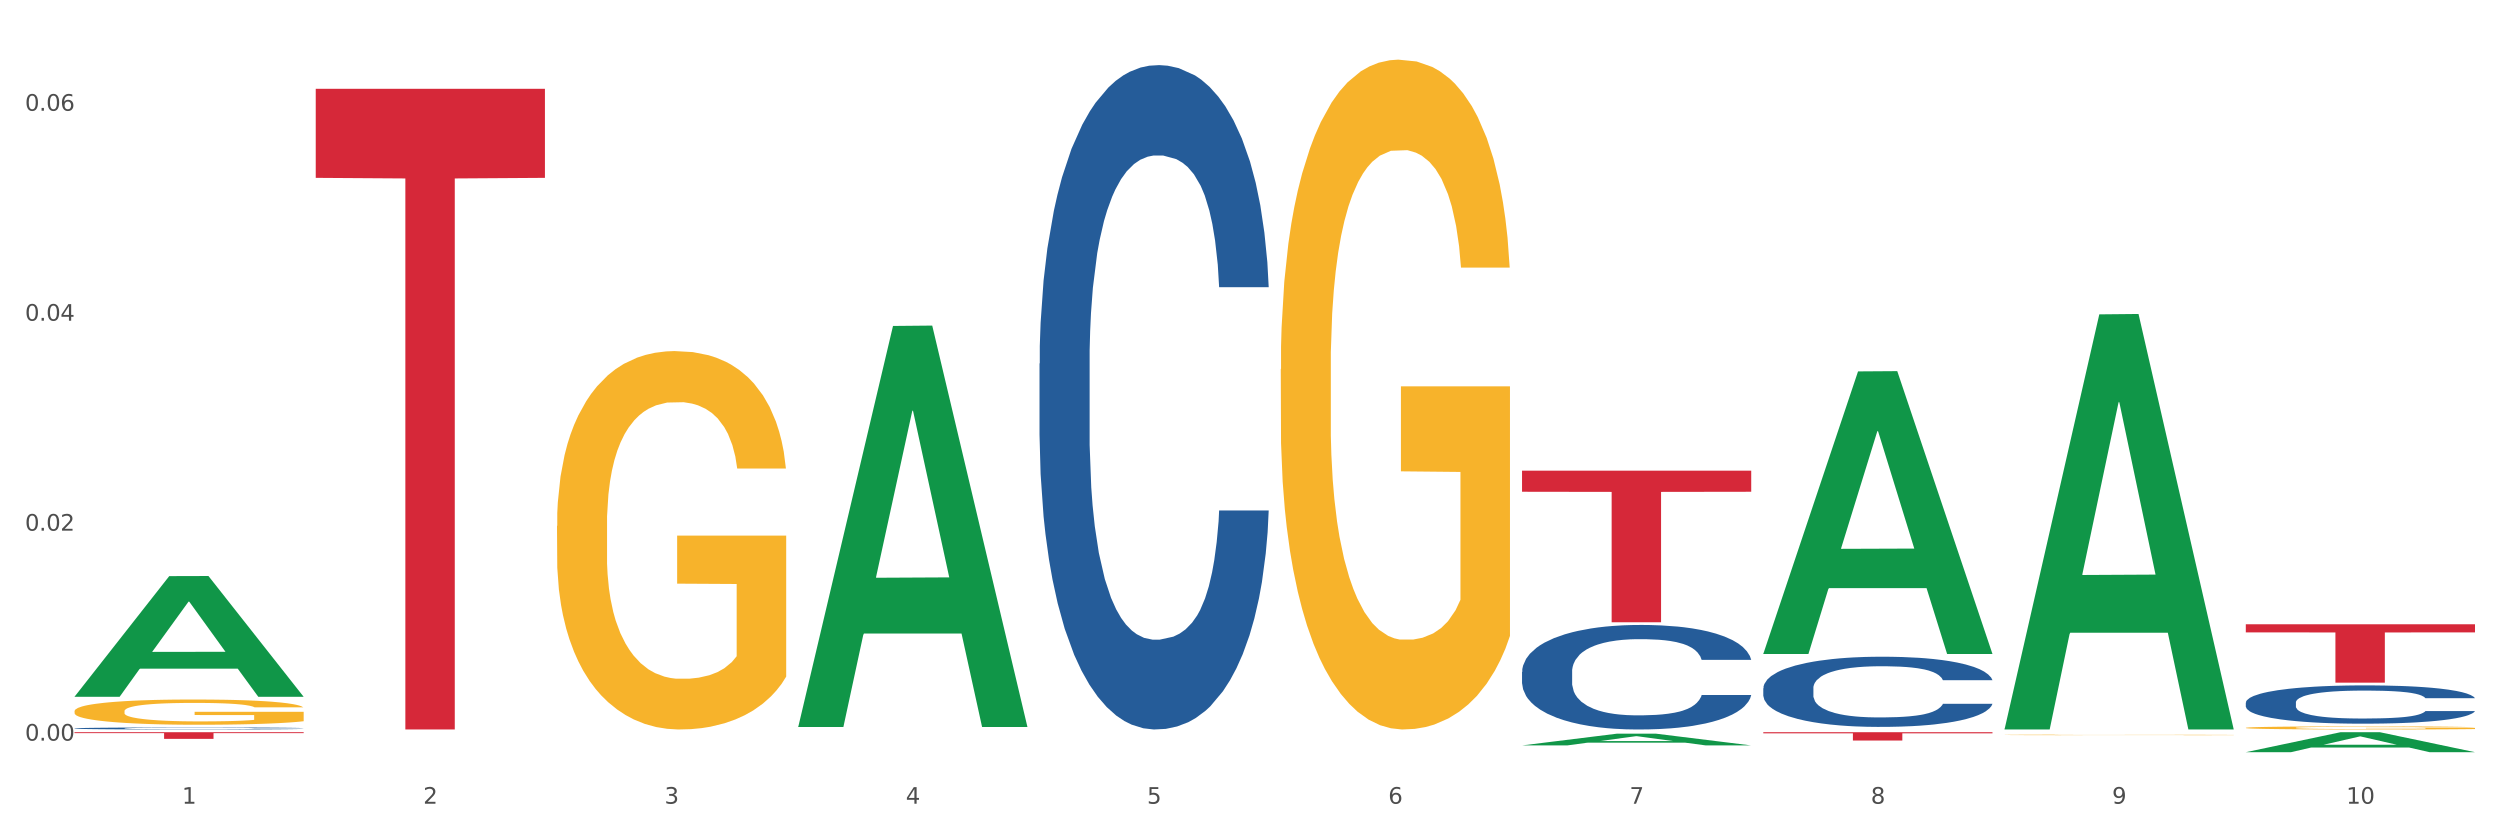 <?xml version="1.0" encoding="utf-8" standalone="no"?>
<!DOCTYPE svg PUBLIC "-//W3C//DTD SVG 1.1//EN"
  "http://www.w3.org/Graphics/SVG/1.1/DTD/svg11.dtd">
<svg xmlns:xlink="http://www.w3.org/1999/xlink" width="1080pt" height="360pt" viewBox="0 0 1080 360" xmlns="http://www.w3.org/2000/svg" version="1.1">
 <rect x="0" y="0" width="1080" height="360" fill="#333333" stroke="none"/>
 <defs>
  <style type="text/css">*{stroke-linejoin: round; stroke-linecap: butt}</style>
 </defs>
 <g id="figure_1">
  <g id="patch_1">
   <path d="M 0 360 
L 1080 360 
L 1080 0 
L 0 0 
z
" style="fill: #ffffff; stroke: #ffffff; stroke-linejoin: miter"/>
  </g>
  <g id="axes_1">
   <g id="matplotlib.axis_1">
    <g id="xtick_1">
     <g id="text_1">
      <!-- 1 -->
      <g style="fill: #4d4d4d" transform="translate(78.627 347.204) scale(0.096 -0.096)">
       <defs>
        <path id="DejaVuSans-31" d="M 794 531 
L 1825 531 
L 1825 4091 
L 703 3866 
L 703 4441 
L 1819 4666 
L 2450 4666 
L 2450 531 
L 3481 531 
L 3481 0 
L 794 0 
L 794 531 
z
" transform="scale(0.016)"/>
       </defs>
       <use xlink:href="#DejaVuSans-31"/>
      </g>
     </g>
    </g>
    <g id="xtick_2">
     <g id="text_2">
      <!-- 2 -->
      <g style="fill: #4d4d4d" transform="translate(182.851 347.204) scale(0.096 -0.096)">
       <defs>
        <path id="DejaVuSans-32" d="M 1228 531 
L 3431 531 
L 3431 0 
L 469 0 
L 469 531 
Q 828 903 1448 1529 
Q 2069 2156 2228 2338 
Q 2531 2678 2651 2914 
Q 2772 3150 2772 3378 
Q 2772 3750 2511 3984 
Q 2250 4219 1831 4219 
Q 1534 4219 1204 4116 
Q 875 4013 500 3803 
L 500 4441 
Q 881 4594 1212 4672 
Q 1544 4750 1819 4750 
Q 2544 4750 2975 4387 
Q 3406 4025 3406 3419 
Q 3406 3131 3298 2873 
Q 3191 2616 2906 2266 
Q 2828 2175 2409 1742 
Q 1991 1309 1228 531 
z
" transform="scale(0.016)"/>
       </defs>
       <use xlink:href="#DejaVuSans-32"/>
      </g>
     </g>
    </g>
    <g id="xtick_3">
     <g id="text_3">
      <!-- 3 -->
      <g style="fill: #4d4d4d" transform="translate(287.074 347.204) scale(0.096 -0.096)">
       <defs>
        <path id="DejaVuSans-33" d="M 2597 2516 
Q 3050 2419 3304 2112 
Q 3559 1806 3559 1356 
Q 3559 666 3084 287 
Q 2609 -91 1734 -91 
Q 1441 -91 1130 -33 
Q 819 25 488 141 
L 488 750 
Q 750 597 1062 519 
Q 1375 441 1716 441 
Q 2309 441 2620 675 
Q 2931 909 2931 1356 
Q 2931 1769 2642 2001 
Q 2353 2234 1838 2234 
L 1294 2234 
L 1294 2753 
L 1863 2753 
Q 2328 2753 2575 2939 
Q 2822 3125 2822 3475 
Q 2822 3834 2567 4026 
Q 2313 4219 1838 4219 
Q 1578 4219 1281 4162 
Q 984 4106 628 3988 
L 628 4550 
Q 988 4650 1302 4700 
Q 1616 4750 1894 4750 
Q 2613 4750 3031 4423 
Q 3450 4097 3450 3541 
Q 3450 3153 3228 2886 
Q 3006 2619 2597 2516 
z
" transform="scale(0.016)"/>
       </defs>
       <use xlink:href="#DejaVuSans-33"/>
      </g>
     </g>
    </g>
    <g id="xtick_4">
     <g id="text_4">
      <!-- 4 -->
      <g style="fill: #4d4d4d" transform="translate(391.298 347.204) scale(0.096 -0.096)">
       <defs>
        <path id="DejaVuSans-34" d="M 2419 4116 
L 825 1625 
L 2419 1625 
L 2419 4116 
z
M 2253 4666 
L 3047 4666 
L 3047 1625 
L 3713 1625 
L 3713 1100 
L 3047 1100 
L 3047 0 
L 2419 0 
L 2419 1100 
L 313 1100 
L 313 1709 
L 2253 4666 
z
" transform="scale(0.016)"/>
       </defs>
       <use xlink:href="#DejaVuSans-34"/>
      </g>
     </g>
    </g>
    <g id="xtick_5">
     <g id="text_5">
      <!-- 5 -->
      <g style="fill: #4d4d4d" transform="translate(495.522 347.204) scale(0.096 -0.096)">
       <defs>
        <path id="DejaVuSans-35" d="M 691 4666 
L 3169 4666 
L 3169 4134 
L 1269 4134 
L 1269 2991 
Q 1406 3038 1543 3061 
Q 1681 3084 1819 3084 
Q 2600 3084 3056 2656 
Q 3513 2228 3513 1497 
Q 3513 744 3044 326 
Q 2575 -91 1722 -91 
Q 1428 -91 1123 -41 
Q 819 9 494 109 
L 494 744 
Q 775 591 1075 516 
Q 1375 441 1709 441 
Q 2250 441 2565 725 
Q 2881 1009 2881 1497 
Q 2881 1984 2565 2268 
Q 2250 2553 1709 2553 
Q 1456 2553 1204 2497 
Q 953 2441 691 2322 
L 691 4666 
z
" transform="scale(0.016)"/>
       </defs>
       <use xlink:href="#DejaVuSans-35"/>
      </g>
     </g>
    </g>
    <g id="xtick_6">
     <g id="text_6">
      <!-- 6 -->
      <g style="fill: #4d4d4d" transform="translate(599.745 347.204) scale(0.096 -0.096)">
       <defs>
        <path id="DejaVuSans-36" d="M 2113 2584 
Q 1688 2584 1439 2293 
Q 1191 2003 1191 1497 
Q 1191 994 1439 701 
Q 1688 409 2113 409 
Q 2538 409 2786 701 
Q 3034 994 3034 1497 
Q 3034 2003 2786 2293 
Q 2538 2584 2113 2584 
z
M 3366 4563 
L 3366 3988 
Q 3128 4100 2886 4159 
Q 2644 4219 2406 4219 
Q 1781 4219 1451 3797 
Q 1122 3375 1075 2522 
Q 1259 2794 1537 2939 
Q 1816 3084 2150 3084 
Q 2853 3084 3261 2657 
Q 3669 2231 3669 1497 
Q 3669 778 3244 343 
Q 2819 -91 2113 -91 
Q 1303 -91 875 529 
Q 447 1150 447 2328 
Q 447 3434 972 4092 
Q 1497 4750 2381 4750 
Q 2619 4750 2861 4703 
Q 3103 4656 3366 4563 
z
" transform="scale(0.016)"/>
       </defs>
       <use xlink:href="#DejaVuSans-36"/>
      </g>
     </g>
    </g>
    <g id="xtick_7">
     <g id="text_7">
      <!-- 7 -->
      <g style="fill: #4d4d4d" transform="translate(703.969 347.204) scale(0.096 -0.096)">
       <defs>
        <path id="DejaVuSans-37" d="M 525 4666 
L 3525 4666 
L 3525 4397 
L 1831 0 
L 1172 0 
L 2766 4134 
L 525 4134 
L 525 4666 
z
" transform="scale(0.016)"/>
       </defs>
       <use xlink:href="#DejaVuSans-37"/>
      </g>
     </g>
    </g>
    <g id="xtick_8">
     <g id="text_8">
      <!-- 8 -->
      <g style="fill: #4d4d4d" transform="translate(808.193 347.204) scale(0.096 -0.096)">
       <defs>
        <path id="DejaVuSans-38" d="M 2034 2216 
Q 1584 2216 1326 1975 
Q 1069 1734 1069 1313 
Q 1069 891 1326 650 
Q 1584 409 2034 409 
Q 2484 409 2743 651 
Q 3003 894 3003 1313 
Q 3003 1734 2745 1975 
Q 2488 2216 2034 2216 
z
M 1403 2484 
Q 997 2584 770 2862 
Q 544 3141 544 3541 
Q 544 4100 942 4425 
Q 1341 4750 2034 4750 
Q 2731 4750 3128 4425 
Q 3525 4100 3525 3541 
Q 3525 3141 3298 2862 
Q 3072 2584 2669 2484 
Q 3125 2378 3379 2068 
Q 3634 1759 3634 1313 
Q 3634 634 3220 271 
Q 2806 -91 2034 -91 
Q 1263 -91 848 271 
Q 434 634 434 1313 
Q 434 1759 690 2068 
Q 947 2378 1403 2484 
z
M 1172 3481 
Q 1172 3119 1398 2916 
Q 1625 2713 2034 2713 
Q 2441 2713 2670 2916 
Q 2900 3119 2900 3481 
Q 2900 3844 2670 4047 
Q 2441 4250 2034 4250 
Q 1625 4250 1398 4047 
Q 1172 3844 1172 3481 
z
" transform="scale(0.016)"/>
       </defs>
       <use xlink:href="#DejaVuSans-38"/>
      </g>
     </g>
    </g>
    <g id="xtick_9">
     <g id="text_9">
      <!-- 9 -->
      <g style="fill: #4d4d4d" transform="translate(912.416 347.204) scale(0.096 -0.096)">
       <defs>
        <path id="DejaVuSans-39" d="M 703 97 
L 703 672 
Q 941 559 1184 500 
Q 1428 441 1663 441 
Q 2288 441 2617 861 
Q 2947 1281 2994 2138 
Q 2813 1869 2534 1725 
Q 2256 1581 1919 1581 
Q 1219 1581 811 2004 
Q 403 2428 403 3163 
Q 403 3881 828 4315 
Q 1253 4750 1959 4750 
Q 2769 4750 3195 4129 
Q 3622 3509 3622 2328 
Q 3622 1225 3098 567 
Q 2575 -91 1691 -91 
Q 1453 -91 1209 -44 
Q 966 3 703 97 
z
M 1959 2075 
Q 2384 2075 2632 2365 
Q 2881 2656 2881 3163 
Q 2881 3666 2632 3958 
Q 2384 4250 1959 4250 
Q 1534 4250 1286 3958 
Q 1038 3666 1038 3163 
Q 1038 2656 1286 2365 
Q 1534 2075 1959 2075 
z
" transform="scale(0.016)"/>
       </defs>
       <use xlink:href="#DejaVuSans-39"/>
      </g>
     </g>
    </g>
    <g id="xtick_10">
     <g id="text_10">
      <!-- 10 -->
      <g style="fill: #4d4d4d" transform="translate(1013.586 347.204) scale(0.096 -0.096)">
       <defs>
        <path id="DejaVuSans-30" d="M 2034 4250 
Q 1547 4250 1301 3770 
Q 1056 3291 1056 2328 
Q 1056 1369 1301 889 
Q 1547 409 2034 409 
Q 2525 409 2770 889 
Q 3016 1369 3016 2328 
Q 3016 3291 2770 3770 
Q 2525 4250 2034 4250 
z
M 2034 4750 
Q 2819 4750 3233 4129 
Q 3647 3509 3647 2328 
Q 3647 1150 3233 529 
Q 2819 -91 2034 -91 
Q 1250 -91 836 529 
Q 422 1150 422 2328 
Q 422 3509 836 4129 
Q 1250 4750 2034 4750 
z
" transform="scale(0.016)"/>
       </defs>
       <use xlink:href="#DejaVuSans-31"/>
       <use xlink:href="#DejaVuSans-30" transform="translate(63.623 0)"/>
      </g>
     </g>
    </g>
    <g id="xtick_11"/>
    <g id="xtick_12"/>
    <g id="xtick_13"/>
    <g id="xtick_14"/>
    <g id="xtick_15"/>
    <g id="xtick_16"/>
    <g id="xtick_17"/>
    <g id="xtick_18"/>
    <g id="xtick_19"/>
   </g>
   <g id="matplotlib.axis_2">
    <g id="ytick_1">
     <g id="text_11">
      <!-- 0.00 -->
      <g style="fill: #4d4d4d" transform="translate(10.8 319.951) scale(0.096 -0.096)">
       <defs>
        <path id="DejaVuSans-2e" d="M 684 794 
L 1344 794 
L 1344 0 
L 684 0 
L 684 794 
z
" transform="scale(0.016)"/>
       </defs>
       <use xlink:href="#DejaVuSans-30"/>
       <use xlink:href="#DejaVuSans-2e" transform="translate(63.623 0)"/>
       <use xlink:href="#DejaVuSans-30" transform="translate(95.41 0)"/>
       <use xlink:href="#DejaVuSans-30" transform="translate(159.033 0)"/>
      </g>
     </g>
    </g>
    <g id="ytick_2">
     <g id="text_12">
      <!-- 0.02 -->
      <g style="fill: #4d4d4d" transform="translate(10.8 229.247) scale(0.096 -0.096)">
       <use xlink:href="#DejaVuSans-30"/>
       <use xlink:href="#DejaVuSans-2e" transform="translate(63.623 0)"/>
       <use xlink:href="#DejaVuSans-30" transform="translate(95.41 0)"/>
       <use xlink:href="#DejaVuSans-32" transform="translate(159.033 0)"/>
      </g>
     </g>
    </g>
    <g id="ytick_3">
     <g id="text_13">
      <!-- 0.04 -->
      <g style="fill: #4d4d4d" transform="translate(10.8 138.543) scale(0.096 -0.096)">
       <use xlink:href="#DejaVuSans-30"/>
       <use xlink:href="#DejaVuSans-2e" transform="translate(63.623 0)"/>
       <use xlink:href="#DejaVuSans-30" transform="translate(95.41 0)"/>
       <use xlink:href="#DejaVuSans-34" transform="translate(159.033 0)"/>
      </g>
     </g>
    </g>
    <g id="ytick_4">
     <g id="text_14">
      <!-- 0.06 -->
      <g style="fill: #4d4d4d" transform="translate(10.8 47.839) scale(0.096 -0.096)">
       <use xlink:href="#DejaVuSans-30"/>
       <use xlink:href="#DejaVuSans-2e" transform="translate(63.623 0)"/>
       <use xlink:href="#DejaVuSans-30" transform="translate(95.41 0)"/>
       <use xlink:href="#DejaVuSans-36" transform="translate(159.033 0)"/>
      </g>
     </g>
    </g>
    <g id="ytick_5"/>
    <g id="ytick_6"/>
    <g id="ytick_7"/>
   </g>
   <g id="PolyCollection_1">
    <path d="M 32.175 300.929 
L 32.277 300.88 
L 73.107 248.885 
L 90.051 248.836 
L 131.187 301.027 
L 111.589 301.027 
L 102.709 288.873 
L 60.552 288.873 
L 60.246 289.069 
L 51.671 301.027 
L 32.175 301.027 
L 32.175 300.929 
L 65.86 281.621 
L 97.401 281.572 
L 81.783 259.96 
L 81.579 259.862 
L 81.375 260.009 
L 65.758 281.572 
L 65.86 281.621 
L 32.175 300.929 
z
" clip-path="url(#p50950fd0c3)" style="fill: #109648"/>
    <path d="M 240.622 227.204 
L 240.739 227.054 
L 240.739 221.68 
L 240.973 217.051 
L 242.142 205.854 
L 243.895 196.597 
L 245.181 191.67 
L 246.467 187.639 
L 247.987 183.608 
L 249.857 179.428 
L 253.247 173.306 
L 255.351 170.171 
L 257.923 166.886 
L 262.599 162.109 
L 265.989 159.421 
L 269.496 157.182 
L 275.224 154.495 
L 278.965 153.3 
L 282.939 152.404 
L 287.732 151.807 
L 291.356 151.658 
L 299.305 152.106 
L 306.085 153.449 
L 309.358 154.495 
L 313.566 156.286 
L 315.788 157.481 
L 319.411 159.869 
L 323.152 163.005 
L 325.724 165.692 
L 329.581 170.768 
L 332.504 175.844 
L 335.193 182.115 
L 336.595 186.445 
L 337.647 190.476 
L 338.583 195.104 
L 339.518 202.42 
L 318.476 202.42 
L 317.658 197.194 
L 316.372 192.267 
L 314.502 187.49 
L 312.865 184.504 
L 310.06 180.771 
L 307.488 178.383 
L 304.799 176.591 
L 301.526 175.098 
L 298.954 174.351 
L 295.33 173.754 
L 288.2 173.904 
L 283.407 175.098 
L 280.134 176.591 
L 278.03 177.935 
L 276.159 179.428 
L 274.055 181.518 
L 271.6 184.653 
L 269.847 187.49 
L 268.093 191.073 
L 266.69 194.656 
L 265.405 198.837 
L 264.352 203.316 
L 263.534 207.944 
L 262.833 213.617 
L 262.248 223.023 
L 262.248 243.477 
L 262.482 248.106 
L 263.067 254.227 
L 263.768 258.855 
L 264.937 264.379 
L 265.989 268.112 
L 267.976 273.487 
L 270.197 277.966 
L 271.951 280.802 
L 273.704 283.191 
L 276.744 286.476 
L 280.134 289.163 
L 283.056 290.805 
L 287.031 292.298 
L 289.719 292.896 
L 292.057 293.194 
L 297.785 293.194 
L 301.877 292.746 
L 306.436 291.701 
L 309.943 290.357 
L 312.865 288.715 
L 316.138 286.028 
L 318.242 283.49 
L 318.242 252.286 
L 292.525 252.137 
L 292.525 231.384 
L 339.635 231.384 
L 339.635 292.298 
L 337.647 295.434 
L 335.426 298.27 
L 333.088 300.808 
L 329.581 303.944 
L 325.373 306.93 
L 321.632 309.02 
L 317.658 310.812 
L 312.982 312.454 
L 306.903 313.947 
L 303.163 314.544 
L 298.487 314.992 
L 292.992 315.141 
L 288.2 314.843 
L 283.524 314.096 
L 278.614 312.752 
L 273.821 310.812 
L 270.197 308.871 
L 266.574 306.482 
L 262.716 303.347 
L 259.677 300.361 
L 257.339 297.673 
L 254.767 294.239 
L 251.961 289.76 
L 249.857 285.729 
L 247.987 281.549 
L 246 276.174 
L 244.597 271.546 
L 243.194 265.723 
L 242.376 261.393 
L 241.441 254.675 
L 240.739 245.269 
L 240.622 227.204 
z
" clip-path="url(#p50950fd0c3)" style="fill: #f7b32b"/>
    <path d="M 553.293 159.483 
L 553.41 159.219 
L 553.41 149.705 
L 553.644 141.512 
L 554.813 121.692 
L 556.566 105.306 
L 557.852 96.585 
L 559.138 89.45 
L 560.658 82.314 
L 562.528 74.915 
L 565.918 64.079 
L 568.022 58.53 
L 570.594 52.716 
L 575.27 44.259 
L 578.66 39.502 
L 582.167 35.538 
L 587.895 30.781 
L 591.636 28.667 
L 595.61 27.081 
L 600.403 26.024 
L 604.027 25.759 
L 611.976 26.552 
L 618.756 28.931 
L 622.029 30.781 
L 626.237 33.952 
L 628.458 36.066 
L 632.082 40.295 
L 635.823 45.844 
L 638.395 50.601 
L 642.252 59.587 
L 645.175 68.572 
L 647.863 79.672 
L 649.266 87.336 
L 650.318 94.471 
L 651.253 102.664 
L 652.189 115.613 
L 631.147 115.613 
L 630.329 106.364 
L 629.043 97.642 
L 627.173 89.186 
L 625.536 83.9 
L 622.73 77.293 
L 620.159 73.065 
L 617.47 69.894 
L 614.197 67.251 
L 611.625 65.929 
L 608.001 64.872 
L 600.87 65.137 
L 596.078 67.251 
L 592.805 69.894 
L 590.7 72.272 
L 588.83 74.915 
L 586.726 78.615 
L 584.271 84.164 
L 582.518 89.186 
L 580.764 95.528 
L 579.361 101.871 
L 578.075 109.271 
L 577.023 117.199 
L 576.205 125.391 
L 575.504 135.434 
L 574.919 152.083 
L 574.919 188.289 
L 575.153 196.482 
L 575.737 207.317 
L 576.439 215.509 
L 577.608 225.288 
L 578.66 231.894 
L 580.647 241.408 
L 582.868 249.337 
L 584.622 254.358 
L 586.375 258.586 
L 589.415 264.4 
L 592.805 269.157 
L 595.727 272.064 
L 599.702 274.707 
L 602.39 275.764 
L 604.728 276.293 
L 610.456 276.293 
L 614.548 275.5 
L 619.107 273.65 
L 622.613 271.271 
L 625.536 268.364 
L 628.809 263.607 
L 630.913 259.115 
L 630.913 203.881 
L 605.196 203.617 
L 605.196 166.883 
L 652.306 166.883 
L 652.306 274.707 
L 650.318 280.257 
L 648.097 285.278 
L 645.759 289.771 
L 642.252 295.321 
L 638.044 300.606 
L 634.303 304.306 
L 630.329 307.477 
L 625.653 310.384 
L 619.574 313.027 
L 615.833 314.084 
L 611.158 314.877 
L 605.663 315.141 
L 600.87 314.613 
L 596.195 313.291 
L 591.285 310.913 
L 586.492 307.477 
L 582.868 304.042 
L 579.244 299.813 
L 575.387 294.263 
L 572.347 288.978 
L 570.009 284.221 
L 567.438 278.143 
L 564.632 270.214 
L 562.528 263.079 
L 560.658 255.679 
L 558.67 246.165 
L 557.268 237.973 
L 555.865 227.666 
L 555.047 220.002 
L 554.111 208.11 
L 553.41 191.46 
L 553.293 159.483 
z
" clip-path="url(#p50950fd0c3)" style="fill: #f7b32b"/>
    <path d="M 865.964 317.479 
L 866.081 317.479 
L 866.081 317.471 
L 866.315 317.464 
L 867.484 317.447 
L 869.237 317.434 
L 870.523 317.426 
L 871.809 317.42 
L 873.329 317.414 
L 875.199 317.408 
L 878.589 317.399 
L 880.693 317.394 
L 883.265 317.389 
L 887.941 317.382 
L 891.331 317.378 
L 894.838 317.375 
L 900.566 317.371 
L 904.306 317.369 
L 908.281 317.368 
L 913.074 317.367 
L 916.698 317.367 
L 924.647 317.367 
L 931.427 317.369 
L 934.7 317.371 
L 938.908 317.373 
L 941.129 317.375 
L 944.753 317.379 
L 948.494 317.383 
L 951.066 317.387 
L 954.923 317.395 
L 957.846 317.403 
L 960.534 317.412 
L 961.937 317.418 
L 962.989 317.424 
L 963.924 317.431 
L 964.859 317.442 
L 943.818 317.442 
L 943 317.434 
L 941.714 317.427 
L 939.843 317.42 
L 938.207 317.415 
L 935.401 317.41 
L 932.829 317.406 
L 930.141 317.404 
L 926.868 317.401 
L 924.296 317.4 
L 920.672 317.399 
L 913.541 317.4 
L 908.749 317.401 
L 905.475 317.404 
L 903.371 317.406 
L 901.501 317.408 
L 899.397 317.411 
L 896.942 317.416 
L 895.188 317.42 
L 893.435 317.425 
L 892.032 317.431 
L 890.746 317.437 
L 889.694 317.444 
L 888.876 317.45 
L 888.175 317.459 
L 887.59 317.473 
L 887.59 317.503 
L 887.824 317.51 
L 888.408 317.519 
L 889.11 317.526 
L 890.279 317.534 
L 891.331 317.54 
L 893.318 317.548 
L 895.539 317.555 
L 897.293 317.559 
L 899.046 317.563 
L 902.085 317.567 
L 905.475 317.571 
L 908.398 317.574 
L 912.372 317.576 
L 915.061 317.577 
L 917.399 317.577 
L 923.127 317.577 
L 927.218 317.577 
L 931.777 317.575 
L 935.284 317.573 
L 938.207 317.571 
L 941.48 317.567 
L 943.584 317.563 
L 943.584 317.516 
L 917.867 317.516 
L 917.867 317.485 
L 964.976 317.485 
L 964.976 317.576 
L 962.989 317.581 
L 960.768 317.585 
L 958.43 317.589 
L 954.923 317.593 
L 950.715 317.598 
L 946.974 317.601 
L 943 317.604 
L 938.324 317.606 
L 932.245 317.608 
L 928.504 317.609 
L 923.828 317.61 
L 918.334 317.61 
L 913.541 317.61 
L 908.865 317.609 
L 903.956 317.607 
L 899.163 317.604 
L 895.539 317.601 
L 891.915 317.597 
L 888.058 317.593 
L 885.018 317.588 
L 882.68 317.584 
L 880.109 317.579 
L 877.303 317.572 
L 875.199 317.566 
L 873.329 317.56 
L 871.341 317.552 
L 869.938 317.545 
L 868.536 317.536 
L 867.717 317.53 
L 866.782 317.52 
L 866.081 317.506 
L 865.964 317.479 
z
" clip-path="url(#p50950fd0c3)" style="fill: #f7b32b"/>
    <path d="M 970.188 314.417 
L 970.304 314.416 
L 970.304 314.372 
L 970.538 314.334 
L 971.707 314.242 
L 973.461 314.165 
L 974.747 314.125 
L 976.032 314.092 
L 977.552 314.058 
L 979.422 314.024 
L 982.813 313.974 
L 984.917 313.948 
L 987.488 313.921 
L 992.164 313.881 
L 995.554 313.859 
L 999.061 313.841 
L 1004.789 313.819 
L 1008.53 313.809 
L 1012.505 313.802 
L 1017.297 313.797 
L 1020.921 313.795 
L 1028.87 313.799 
L 1035.65 313.81 
L 1038.923 313.819 
L 1043.132 313.834 
L 1045.353 313.843 
L 1048.977 313.863 
L 1052.717 313.889 
L 1055.289 313.911 
L 1059.147 313.953 
L 1062.069 313.995 
L 1064.758 314.046 
L 1066.161 314.082 
L 1067.213 314.115 
L 1068.148 314.153 
L 1069.083 314.213 
L 1048.041 314.213 
L 1047.223 314.17 
L 1045.937 314.13 
L 1044.067 314.09 
L 1042.43 314.066 
L 1039.625 314.035 
L 1037.053 314.015 
L 1034.364 314.001 
L 1031.091 313.988 
L 1028.52 313.982 
L 1024.896 313.977 
L 1017.765 313.979 
L 1012.972 313.988 
L 1009.699 314.001 
L 1007.595 314.012 
L 1005.724 314.024 
L 1003.62 314.041 
L 1001.165 314.067 
L 999.412 314.09 
L 997.659 314.12 
L 996.256 314.149 
L 994.97 314.184 
L 993.918 314.221 
L 993.1 314.259 
L 992.398 314.305 
L 991.814 314.383 
L 991.814 314.551 
L 992.047 314.589 
L 992.632 314.64 
L 993.333 314.678 
L 994.502 314.723 
L 995.554 314.754 
L 997.542 314.798 
L 999.763 314.835 
L 1001.516 314.859 
L 1003.27 314.878 
L 1006.309 314.905 
L 1009.699 314.927 
L 1012.621 314.941 
L 1016.596 314.953 
L 1019.285 314.958 
L 1021.623 314.961 
L 1027.351 314.961 
L 1031.442 314.957 
L 1036.001 314.948 
L 1039.508 314.937 
L 1042.43 314.924 
L 1045.704 314.902 
L 1047.808 314.881 
L 1047.808 314.624 
L 1022.09 314.623 
L 1022.09 314.452 
L 1069.2 314.452 
L 1069.2 314.953 
L 1067.213 314.979 
L 1064.992 315.002 
L 1062.654 315.023 
L 1059.147 315.049 
L 1054.938 315.074 
L 1051.198 315.091 
L 1047.223 315.106 
L 1042.547 315.119 
L 1036.469 315.131 
L 1032.728 315.136 
L 1028.052 315.14 
L 1022.558 315.141 
L 1017.765 315.139 
L 1013.089 315.133 
L 1008.179 315.122 
L 1003.387 315.106 
L 999.763 315.09 
L 996.139 315.07 
L 992.281 315.044 
L 989.242 315.02 
L 986.904 314.997 
L 984.332 314.969 
L 981.527 314.932 
L 979.422 314.899 
L 977.552 314.865 
L 975.565 314.82 
L 974.162 314.782 
L 972.759 314.734 
L 971.941 314.699 
L 971.006 314.643 
L 970.304 314.566 
L 970.188 314.417 
z
" clip-path="url(#p50950fd0c3)" style="fill: #f7b32b"/>
    <path d="M 970.188 303.522 
L 970.305 303.507 
L 970.305 303.084 
L 970.656 302.51 
L 971.943 301.452 
L 973.582 300.651 
L 976.39 299.715 
L 977.912 299.322 
L 979.902 298.884 
L 983.998 298.173 
L 988.679 297.569 
L 991.956 297.237 
L 994.414 297.025 
L 999.915 296.647 
L 1003.075 296.481 
L 1006.352 296.345 
L 1009.161 296.255 
L 1013.842 296.149 
L 1017.587 296.103 
L 1021.917 296.088 
L 1025.546 296.103 
L 1030.344 296.164 
L 1037.366 296.345 
L 1040.058 296.451 
L 1043.686 296.632 
L 1047.431 296.874 
L 1050.474 297.116 
L 1053.985 297.463 
L 1057.613 297.917 
L 1061.125 298.491 
L 1063.582 299.02 
L 1065.572 299.579 
L 1067.327 300.259 
L 1068.615 300.999 
L 1069.2 301.618 
L 1047.782 301.618 
L 1047.197 301.059 
L 1046.027 300.455 
L 1044.857 300.047 
L 1043.569 299.715 
L 1041.58 299.337 
L 1039.824 299.095 
L 1036.898 298.808 
L 1034.206 298.627 
L 1031.983 298.521 
L 1029.291 298.43 
L 1023.556 298.34 
L 1019.46 298.34 
L 1016.885 298.37 
L 1013.725 298.445 
L 1011.033 298.551 
L 1007.873 298.732 
L 1005.415 298.929 
L 1002.958 299.186 
L 1001.553 299.367 
L 999.447 299.7 
L 998.042 299.971 
L 996.17 300.44 
L 995.116 300.772 
L 993.244 301.634 
L 992.424 302.268 
L 992.073 302.706 
L 991.839 303.19 
L 991.839 305.547 
L 992.541 306.605 
L 993.127 307.058 
L 994.063 307.572 
L 995.818 308.236 
L 998.393 308.886 
L 1001.085 309.354 
L 1003.309 309.642 
L 1005.415 309.853 
L 1007.522 310.019 
L 1010.097 310.17 
L 1012.203 310.261 
L 1015.363 310.352 
L 1019.109 310.397 
L 1022.035 310.397 
L 1028.003 310.321 
L 1030.695 310.246 
L 1033.27 310.14 
L 1036.079 309.974 
L 1038.303 309.793 
L 1039.59 309.657 
L 1041.697 309.37 
L 1043.335 309.067 
L 1044.739 308.72 
L 1045.676 308.418 
L 1046.729 307.964 
L 1047.548 307.451 
L 1047.782 307.179 
L 1069.2 307.179 
L 1068.732 307.723 
L 1067.913 308.251 
L 1066.274 308.962 
L 1064.987 309.37 
L 1062.997 309.868 
L 1060.89 310.291 
L 1057.965 310.76 
L 1055.273 311.107 
L 1052.464 311.409 
L 1049.421 311.681 
L 1043.92 312.059 
L 1041.931 312.165 
L 1037.717 312.346 
L 1034.44 312.452 
L 1029.642 312.558 
L 1024.726 312.618 
L 1019.577 312.633 
L 1015.012 312.603 
L 1009.98 312.512 
L 1006.82 312.422 
L 1003.309 312.286 
L 999.212 312.074 
L 995.35 311.817 
L 991.722 311.515 
L 988.328 311.168 
L 985.168 310.775 
L 981.072 310.125 
L 978.029 309.49 
L 975.805 308.901 
L 974.284 308.403 
L 972.762 307.768 
L 971.943 307.33 
L 970.656 306.272 
L 970.188 305.29 
L 970.188 303.522 
z
" clip-path="url(#p50950fd0c3)" style="fill: #255c99"/>
    <path d="M 761.74 297.327 
L 761.857 297.299 
L 761.857 296.524 
L 762.208 295.471 
L 763.496 293.533 
L 765.134 292.065 
L 767.943 290.348 
L 769.465 289.628 
L 771.454 288.825 
L 775.551 287.523 
L 780.232 286.416 
L 783.509 285.806 
L 785.967 285.419 
L 791.467 284.726 
L 794.627 284.422 
L 797.904 284.172 
L 800.713 284.006 
L 805.395 283.812 
L 809.14 283.729 
L 813.47 283.702 
L 817.098 283.729 
L 821.897 283.84 
L 828.919 284.172 
L 831.611 284.366 
L 835.239 284.699 
L 838.984 285.142 
L 842.027 285.585 
L 845.538 286.222 
L 849.166 287.053 
L 852.677 288.105 
L 855.135 289.074 
L 857.125 290.099 
L 858.88 291.345 
L 860.168 292.702 
L 860.753 293.837 
L 839.335 293.837 
L 838.75 292.813 
L 837.58 291.705 
L 836.409 290.957 
L 835.122 290.348 
L 833.132 289.656 
L 831.377 289.213 
L 828.451 288.686 
L 825.759 288.354 
L 823.535 288.16 
L 820.843 287.994 
L 815.109 287.828 
L 811.012 287.828 
L 808.438 287.883 
L 805.278 288.022 
L 802.586 288.216 
L 799.426 288.548 
L 796.968 288.908 
L 794.51 289.379 
L 793.106 289.711 
L 790.999 290.32 
L 789.595 290.819 
L 787.722 291.677 
L 786.669 292.287 
L 784.796 293.865 
L 783.977 295.028 
L 783.626 295.831 
L 783.392 296.718 
L 783.392 301.038 
L 784.094 302.976 
L 784.679 303.807 
L 785.616 304.749 
L 787.371 305.967 
L 789.946 307.158 
L 792.638 308.017 
L 794.862 308.543 
L 796.968 308.931 
L 799.075 309.235 
L 801.65 309.512 
L 803.756 309.678 
L 806.916 309.844 
L 810.661 309.928 
L 813.587 309.928 
L 819.556 309.789 
L 822.248 309.651 
L 824.823 309.457 
L 827.632 309.152 
L 829.855 308.82 
L 831.143 308.571 
L 833.249 308.044 
L 834.888 307.49 
L 836.292 306.854 
L 837.229 306.3 
L 838.282 305.469 
L 839.101 304.527 
L 839.335 304.029 
L 860.753 304.029 
L 860.285 305.026 
L 859.465 305.995 
L 857.827 307.297 
L 856.539 308.044 
L 854.55 308.958 
L 852.443 309.734 
L 849.517 310.592 
L 846.825 311.229 
L 844.017 311.783 
L 840.974 312.282 
L 835.473 312.974 
L 833.483 313.168 
L 829.27 313.5 
L 825.993 313.694 
L 821.195 313.888 
L 816.279 313.999 
L 811.13 314.026 
L 806.565 313.971 
L 801.533 313.805 
L 798.373 313.639 
L 794.862 313.389 
L 790.765 313.002 
L 786.903 312.531 
L 783.275 311.977 
L 779.881 311.34 
L 776.721 310.62 
L 772.625 309.429 
L 769.582 308.266 
L 767.358 307.186 
L 765.837 306.272 
L 764.315 305.109 
L 763.496 304.306 
L 762.208 302.367 
L 761.74 300.567 
L 761.74 297.327 
z
" clip-path="url(#p50950fd0c3)" style="fill: #255c99"/>
    <path d="M 657.517 290.269 
L 657.634 290.228 
L 657.634 289.073 
L 657.985 287.506 
L 659.272 284.618 
L 660.911 282.432 
L 663.72 279.875 
L 665.241 278.803 
L 667.231 277.607 
L 671.327 275.668 
L 676.008 274.018 
L 679.285 273.111 
L 681.743 272.533 
L 687.244 271.502 
L 690.404 271.048 
L 693.681 270.677 
L 696.49 270.43 
L 701.171 270.141 
L 704.916 270.017 
L 709.247 269.976 
L 712.875 270.017 
L 717.673 270.182 
L 724.695 270.677 
L 727.387 270.966 
L 731.015 271.461 
L 734.76 272.121 
L 737.803 272.781 
L 741.314 273.729 
L 744.943 274.967 
L 748.454 276.534 
L 750.911 277.978 
L 752.901 279.504 
L 754.657 281.36 
L 755.944 283.381 
L 756.529 285.072 
L 735.112 285.072 
L 734.526 283.546 
L 733.356 281.896 
L 732.186 280.783 
L 730.898 279.875 
L 728.909 278.844 
L 727.153 278.184 
L 724.227 277.4 
L 721.535 276.905 
L 719.312 276.617 
L 716.62 276.369 
L 710.885 276.122 
L 706.789 276.122 
L 704.214 276.204 
L 701.054 276.41 
L 698.362 276.699 
L 695.202 277.194 
L 692.745 277.73 
L 690.287 278.431 
L 688.882 278.926 
L 686.776 279.834 
L 685.371 280.576 
L 683.499 281.855 
L 682.445 282.762 
L 680.573 285.113 
L 679.754 286.846 
L 679.402 288.042 
L 679.168 289.362 
L 679.168 295.796 
L 679.871 298.684 
L 680.456 299.921 
L 681.392 301.324 
L 683.148 303.138 
L 685.722 304.912 
L 688.414 306.191 
L 690.638 306.974 
L 692.745 307.552 
L 694.851 308.006 
L 697.426 308.418 
L 699.533 308.665 
L 702.693 308.913 
L 706.438 309.037 
L 709.364 309.037 
L 715.332 308.83 
L 718.024 308.624 
L 720.599 308.335 
L 723.408 307.882 
L 725.632 307.387 
L 726.919 307.016 
L 729.026 306.232 
L 730.664 305.407 
L 732.069 304.458 
L 733.005 303.633 
L 734.058 302.396 
L 734.877 300.994 
L 735.112 300.251 
L 756.529 300.251 
L 756.061 301.736 
L 755.242 303.18 
L 753.603 305.118 
L 752.316 306.232 
L 750.326 307.593 
L 748.22 308.748 
L 745.294 310.027 
L 742.602 310.975 
L 739.793 311.8 
L 736.75 312.543 
L 731.249 313.574 
L 729.26 313.863 
L 725.046 314.358 
L 721.769 314.646 
L 716.971 314.935 
L 712.055 315.1 
L 706.906 315.141 
L 702.341 315.059 
L 697.309 314.811 
L 694.149 314.564 
L 690.638 314.193 
L 686.542 313.615 
L 682.679 312.914 
L 679.051 312.089 
L 675.657 311.14 
L 672.497 310.068 
L 668.401 308.294 
L 665.358 306.562 
L 663.134 304.953 
L 661.613 303.592 
L 660.091 301.86 
L 659.272 300.664 
L 657.985 297.776 
L 657.517 295.095 
L 657.517 290.269 
z
" clip-path="url(#p50950fd0c3)" style="fill: #255c99"/>
    <path d="M 449.069 157.084 
L 449.187 156.822 
L 449.187 149.482 
L 449.538 139.522 
L 450.825 121.174 
L 452.464 107.281 
L 455.272 91.03 
L 456.794 84.215 
L 458.783 76.613 
L 462.88 64.294 
L 467.561 53.809 
L 470.838 48.043 
L 473.296 44.373 
L 478.797 37.82 
L 481.957 34.937 
L 485.234 32.578 
L 488.042 31.005 
L 492.724 29.17 
L 496.469 28.384 
L 500.799 28.122 
L 504.427 28.384 
L 509.226 29.432 
L 516.248 32.578 
L 518.94 34.412 
L 522.568 37.558 
L 526.313 41.752 
L 529.356 45.946 
L 532.867 51.974 
L 536.495 59.838 
L 540.006 69.798 
L 542.464 78.973 
L 544.454 88.671 
L 546.209 100.466 
L 547.497 113.31 
L 548.082 124.057 
L 526.664 124.057 
L 526.079 114.359 
L 524.909 103.874 
L 523.738 96.797 
L 522.451 91.03 
L 520.461 84.477 
L 518.706 80.283 
L 515.78 75.303 
L 513.088 72.157 
L 510.864 70.323 
L 508.173 68.75 
L 502.438 67.177 
L 498.342 67.177 
L 495.767 67.701 
L 492.607 69.012 
L 489.915 70.847 
L 486.755 73.992 
L 484.297 77.4 
L 481.84 81.856 
L 480.435 85.001 
L 478.328 90.768 
L 476.924 95.486 
L 475.051 103.612 
L 473.998 109.378 
L 472.126 124.319 
L 471.306 135.328 
L 470.955 142.929 
L 470.721 151.317 
L 470.721 192.208 
L 471.423 210.556 
L 472.009 218.42 
L 472.945 227.332 
L 474.7 238.865 
L 477.275 250.136 
L 479.967 258.262 
L 482.191 263.242 
L 484.297 266.911 
L 486.404 269.795 
L 488.979 272.416 
L 491.085 273.989 
L 494.245 275.561 
L 497.991 276.348 
L 500.916 276.348 
L 506.885 275.037 
L 509.577 273.727 
L 512.152 271.892 
L 514.961 269.008 
L 517.184 265.863 
L 518.472 263.504 
L 520.578 258.524 
L 522.217 253.281 
L 523.621 247.253 
L 524.558 242.01 
L 525.611 234.147 
L 526.43 225.235 
L 526.664 220.516 
L 548.082 220.516 
L 547.614 229.953 
L 546.795 239.127 
L 545.156 251.446 
L 543.869 258.524 
L 541.879 267.174 
L 539.772 274.513 
L 536.846 282.639 
L 534.155 288.667 
L 531.346 293.91 
L 528.303 298.628 
L 522.802 305.181 
L 520.813 307.016 
L 516.599 310.161 
L 513.322 311.996 
L 508.524 313.831 
L 503.608 314.879 
L 498.459 315.141 
L 493.894 314.617 
L 488.862 313.044 
L 485.702 311.472 
L 482.191 309.113 
L 478.094 305.443 
L 474.232 300.987 
L 470.604 295.744 
L 467.21 289.716 
L 464.05 282.901 
L 459.954 271.63 
L 456.911 260.621 
L 454.687 250.398 
L 453.166 241.748 
L 451.644 230.739 
L 450.825 223.138 
L 449.538 204.789 
L 449.069 187.752 
L 449.069 157.084 
z
" clip-path="url(#p50950fd0c3)" style="fill: #255c99"/>
    <path d="M 32.175 314.656 
L 32.292 314.655 
L 32.292 314.633 
L 32.643 314.602 
L 33.931 314.546 
L 35.569 314.503 
L 38.378 314.453 
L 39.899 314.433 
L 41.889 314.409 
L 45.985 314.371 
L 50.667 314.339 
L 53.944 314.321 
L 56.401 314.31 
L 61.902 314.29 
L 65.062 314.281 
L 68.339 314.274 
L 71.148 314.269 
L 75.829 314.264 
L 79.575 314.261 
L 83.905 314.26 
L 87.533 314.261 
L 92.331 314.264 
L 99.354 314.274 
L 102.045 314.28 
L 105.674 314.289 
L 109.419 314.302 
L 112.462 314.315 
L 115.973 314.334 
L 119.601 314.358 
L 123.112 314.388 
L 125.57 314.416 
L 127.559 314.446 
L 129.315 314.482 
L 130.602 314.522 
L 131.187 314.555 
L 109.77 314.555 
L 109.185 314.525 
L 108.014 314.493 
L 106.844 314.471 
L 105.557 314.453 
L 103.567 314.433 
L 101.811 314.42 
L 98.886 314.405 
L 96.194 314.395 
L 93.97 314.39 
L 91.278 314.385 
L 85.543 314.38 
L 81.447 314.38 
L 78.872 314.382 
L 75.712 314.386 
L 73.021 314.391 
L 69.861 314.401 
L 67.403 314.412 
L 64.945 314.425 
L 63.541 314.435 
L 61.434 314.453 
L 60.03 314.467 
L 58.157 314.492 
L 57.104 314.51 
L 55.231 314.556 
L 54.412 314.589 
L 54.061 314.613 
L 53.827 314.638 
L 53.827 314.764 
L 54.529 314.82 
L 55.114 314.844 
L 56.05 314.872 
L 57.806 314.907 
L 60.381 314.942 
L 63.072 314.967 
L 65.296 314.982 
L 67.403 314.993 
L 69.509 315.002 
L 72.084 315.01 
L 74.191 315.015 
L 77.351 315.02 
L 81.096 315.022 
L 84.022 315.022 
L 89.991 315.018 
L 92.683 315.014 
L 95.257 315.008 
L 98.066 315 
L 100.29 314.99 
L 101.577 314.983 
L 103.684 314.967 
L 105.322 314.951 
L 106.727 314.933 
L 107.663 314.917 
L 108.717 314.893 
L 109.536 314.865 
L 109.77 314.851 
L 131.187 314.851 
L 130.719 314.88 
L 129.9 314.908 
L 128.262 314.946 
L 126.974 314.967 
L 124.985 314.994 
L 122.878 315.017 
L 119.952 315.041 
L 117.26 315.06 
L 114.451 315.076 
L 111.408 315.091 
L 105.908 315.111 
L 103.918 315.116 
L 99.705 315.126 
L 96.428 315.132 
L 91.629 315.137 
L 86.714 315.14 
L 81.564 315.141 
L 77 315.14 
L 71.967 315.135 
L 68.807 315.13 
L 65.296 315.123 
L 61.2 315.111 
L 57.338 315.098 
L 53.71 315.082 
L 50.316 315.063 
L 47.156 315.042 
L 43.059 315.008 
L 40.016 314.974 
L 37.793 314.943 
L 36.271 314.916 
L 34.75 314.882 
L 33.931 314.859 
L 32.643 314.803 
L 32.175 314.75 
L 32.175 314.656 
z
" clip-path="url(#p50950fd0c3)" style="fill: #255c99"/>
    <path d="M 32.175 316.303 
L 131.187 316.303 
L 131.187 316.705 
L 92.239 316.708 
L 92.239 319.194 
L 70.888 319.194 
L 70.888 316.708 
L 32.175 316.705 
L 32.175 316.306 
L 32.175 316.303 
z
" clip-path="url(#p50950fd0c3)" style="fill: #d62839"/>
    <path d="M 136.399 38.37 
L 235.411 38.37 
L 235.411 76.832 
L 196.463 77.092 
L 196.463 315.141 
L 175.112 315.141 
L 175.112 77.092 
L 136.399 76.832 
L 136.399 38.63 
L 136.399 38.37 
z
" clip-path="url(#p50950fd0c3)" style="fill: #d62839"/>
    <path d="M 657.517 203.341 
L 756.529 203.341 
L 756.529 212.44 
L 717.581 212.501 
L 717.581 268.814 
L 696.23 268.814 
L 696.23 212.501 
L 657.517 212.44 
L 657.517 203.403 
L 657.517 203.341 
z
" clip-path="url(#p50950fd0c3)" style="fill: #d62839"/>
    <path d="M 32.175 307.23 
L 32.292 307.22 
L 32.292 306.861 
L 32.526 306.553 
L 33.695 305.805 
L 35.448 305.188 
L 36.734 304.859 
L 38.02 304.59 
L 39.54 304.321 
L 41.41 304.042 
L 44.8 303.633 
L 46.904 303.424 
L 49.476 303.205 
L 54.152 302.886 
L 57.542 302.707 
L 61.049 302.557 
L 66.777 302.378 
L 70.517 302.298 
L 74.492 302.239 
L 79.285 302.199 
L 82.909 302.189 
L 90.858 302.219 
L 97.638 302.308 
L 100.911 302.378 
L 105.119 302.498 
L 107.34 302.577 
L 110.964 302.737 
L 114.705 302.946 
L 117.277 303.125 
L 121.134 303.464 
L 124.057 303.803 
L 126.745 304.221 
L 128.148 304.51 
L 129.2 304.779 
L 130.135 305.088 
L 131.071 305.576 
L 110.029 305.576 
L 109.211 305.228 
L 107.925 304.899 
L 106.054 304.58 
L 104.418 304.381 
L 101.612 304.132 
L 99.041 303.972 
L 96.352 303.853 
L 93.079 303.753 
L 90.507 303.703 
L 86.883 303.663 
L 79.752 303.673 
L 74.96 303.753 
L 71.686 303.853 
L 69.582 303.942 
L 67.712 304.042 
L 65.608 304.181 
L 63.153 304.391 
L 61.399 304.58 
L 59.646 304.819 
L 58.243 305.058 
L 56.957 305.337 
L 55.905 305.636 
L 55.087 305.945 
L 54.386 306.323 
L 53.801 306.951 
L 53.801 308.316 
L 54.035 308.625 
L 54.619 309.033 
L 55.321 309.342 
L 56.49 309.711 
L 57.542 309.96 
L 59.529 310.319 
L 61.75 310.617 
L 63.504 310.807 
L 65.257 310.966 
L 68.296 311.185 
L 71.686 311.365 
L 74.609 311.474 
L 78.583 311.574 
L 81.272 311.614 
L 83.61 311.634 
L 89.338 311.634 
L 93.429 311.604 
L 97.988 311.534 
L 101.495 311.444 
L 104.418 311.335 
L 107.691 311.155 
L 109.795 310.986 
L 109.795 308.904 
L 84.078 308.894 
L 84.078 307.509 
L 131.187 307.509 
L 131.187 311.574 
L 129.2 311.783 
L 126.979 311.972 
L 124.641 312.142 
L 121.134 312.351 
L 116.926 312.55 
L 113.185 312.69 
L 109.211 312.809 
L 104.535 312.919 
L 98.456 313.018 
L 94.715 313.058 
L 90.039 313.088 
L 84.545 313.098 
L 79.752 313.078 
L 75.076 313.028 
L 70.167 312.939 
L 65.374 312.809 
L 61.75 312.68 
L 58.126 312.52 
L 54.269 312.311 
L 51.229 312.112 
L 48.891 311.933 
L 46.32 311.703 
L 43.514 311.404 
L 41.41 311.135 
L 39.54 310.857 
L 37.552 310.498 
L 36.15 310.189 
L 34.747 309.8 
L 33.928 309.512 
L 32.993 309.063 
L 32.292 308.436 
L 32.175 307.23 
z
" clip-path="url(#p50950fd0c3)" style="fill: #f7b32b"/>
    <path d="M 970.188 269.687 
L 1069.2 269.687 
L 1069.2 273.194 
L 1030.252 273.218 
L 1030.252 294.926 
L 1008.901 294.926 
L 1008.901 273.218 
L 970.188 273.194 
L 970.188 269.711 
L 970.188 269.687 
z
" clip-path="url(#p50950fd0c3)" style="fill: #d62839"/>
    <path d="M 761.74 316.303 
L 860.753 316.303 
L 860.753 316.804 
L 821.805 316.808 
L 821.805 319.907 
L 800.454 319.907 
L 800.454 316.808 
L 761.74 316.804 
L 761.74 316.307 
L 761.74 316.303 
z
" clip-path="url(#p50950fd0c3)" style="fill: #d62839"/>
    <path d="M 865.964 314.804 
L 866.066 314.636 
L 906.896 135.803 
L 923.84 135.635 
L 964.976 315.141 
L 945.378 315.141 
L 936.498 273.341 
L 894.341 273.341 
L 894.034 274.015 
L 885.46 315.141 
L 865.964 315.141 
L 865.964 314.804 
L 899.649 248.395 
L 931.19 248.227 
L 915.572 173.896 
L 915.368 173.559 
L 915.164 174.064 
L 899.547 248.227 
L 899.649 248.395 
L 865.964 314.804 
z
" clip-path="url(#p50950fd0c3)" style="fill: #109648"/>
    <path d="M 761.74 282.31 
L 761.842 282.195 
L 802.672 160.445 
L 819.617 160.33 
L 860.753 282.539 
L 841.154 282.539 
L 832.274 254.081 
L 790.117 254.081 
L 789.811 254.54 
L 781.237 282.539 
L 761.74 282.539 
L 761.74 282.31 
L 795.425 237.098 
L 826.966 236.983 
L 811.349 186.378 
L 811.144 186.149 
L 810.94 186.493 
L 795.323 236.983 
L 795.425 237.098 
L 761.74 282.31 
z
" clip-path="url(#p50950fd0c3)" style="fill: #109648"/>
    <path d="M 657.517 322.016 
L 657.619 322.011 
L 698.449 316.955 
L 715.393 316.95 
L 756.529 322.026 
L 736.931 322.026 
L 728.05 320.844 
L 685.893 320.844 
L 685.587 320.863 
L 677.013 322.026 
L 657.517 322.026 
L 657.517 322.016 
L 691.201 320.139 
L 722.742 320.134 
L 707.125 318.032 
L 706.921 318.023 
L 706.717 318.037 
L 691.099 320.134 
L 691.201 320.139 
L 657.517 322.016 
z
" clip-path="url(#p50950fd0c3)" style="fill: #109648"/>
    <path d="M 970.188 324.933 
L 970.29 324.925 
L 1011.12 316.312 
L 1028.064 316.303 
L 1069.2 324.95 
L 1049.602 324.95 
L 1040.721 322.936 
L 998.564 322.936 
L 998.258 322.969 
L 989.684 324.95 
L 970.188 324.95 
L 970.188 324.933 
L 1003.872 321.735 
L 1035.413 321.726 
L 1019.796 318.146 
L 1019.592 318.13 
L 1019.388 318.154 
L 1003.77 321.726 
L 1003.872 321.735 
L 970.188 324.933 
z
" clip-path="url(#p50950fd0c3)" style="fill: #109648"/>
    <path d="M 344.846 313.747 
L 344.948 313.585 
L 385.778 140.812 
L 402.722 140.649 
L 443.858 314.073 
L 424.26 314.073 
L 415.379 273.689 
L 373.223 273.689 
L 372.916 274.34 
L 364.342 314.073 
L 344.846 314.073 
L 344.846 313.747 
L 378.53 249.589 
L 410.072 249.426 
L 394.454 177.614 
L 394.25 177.288 
L 394.046 177.776 
L 378.428 249.426 
L 378.53 249.589 
L 344.846 313.747 
z
" clip-path="url(#p50950fd0c3)" style="fill: #109648"/>
   </g>
  </g>
 </g>
 <defs>
  <clipPath id="p50950fd0c3">
   <rect x="32.175" y="10.8" width="1037.025" height="329.109"/>
  </clipPath>
 </defs>
</svg>
